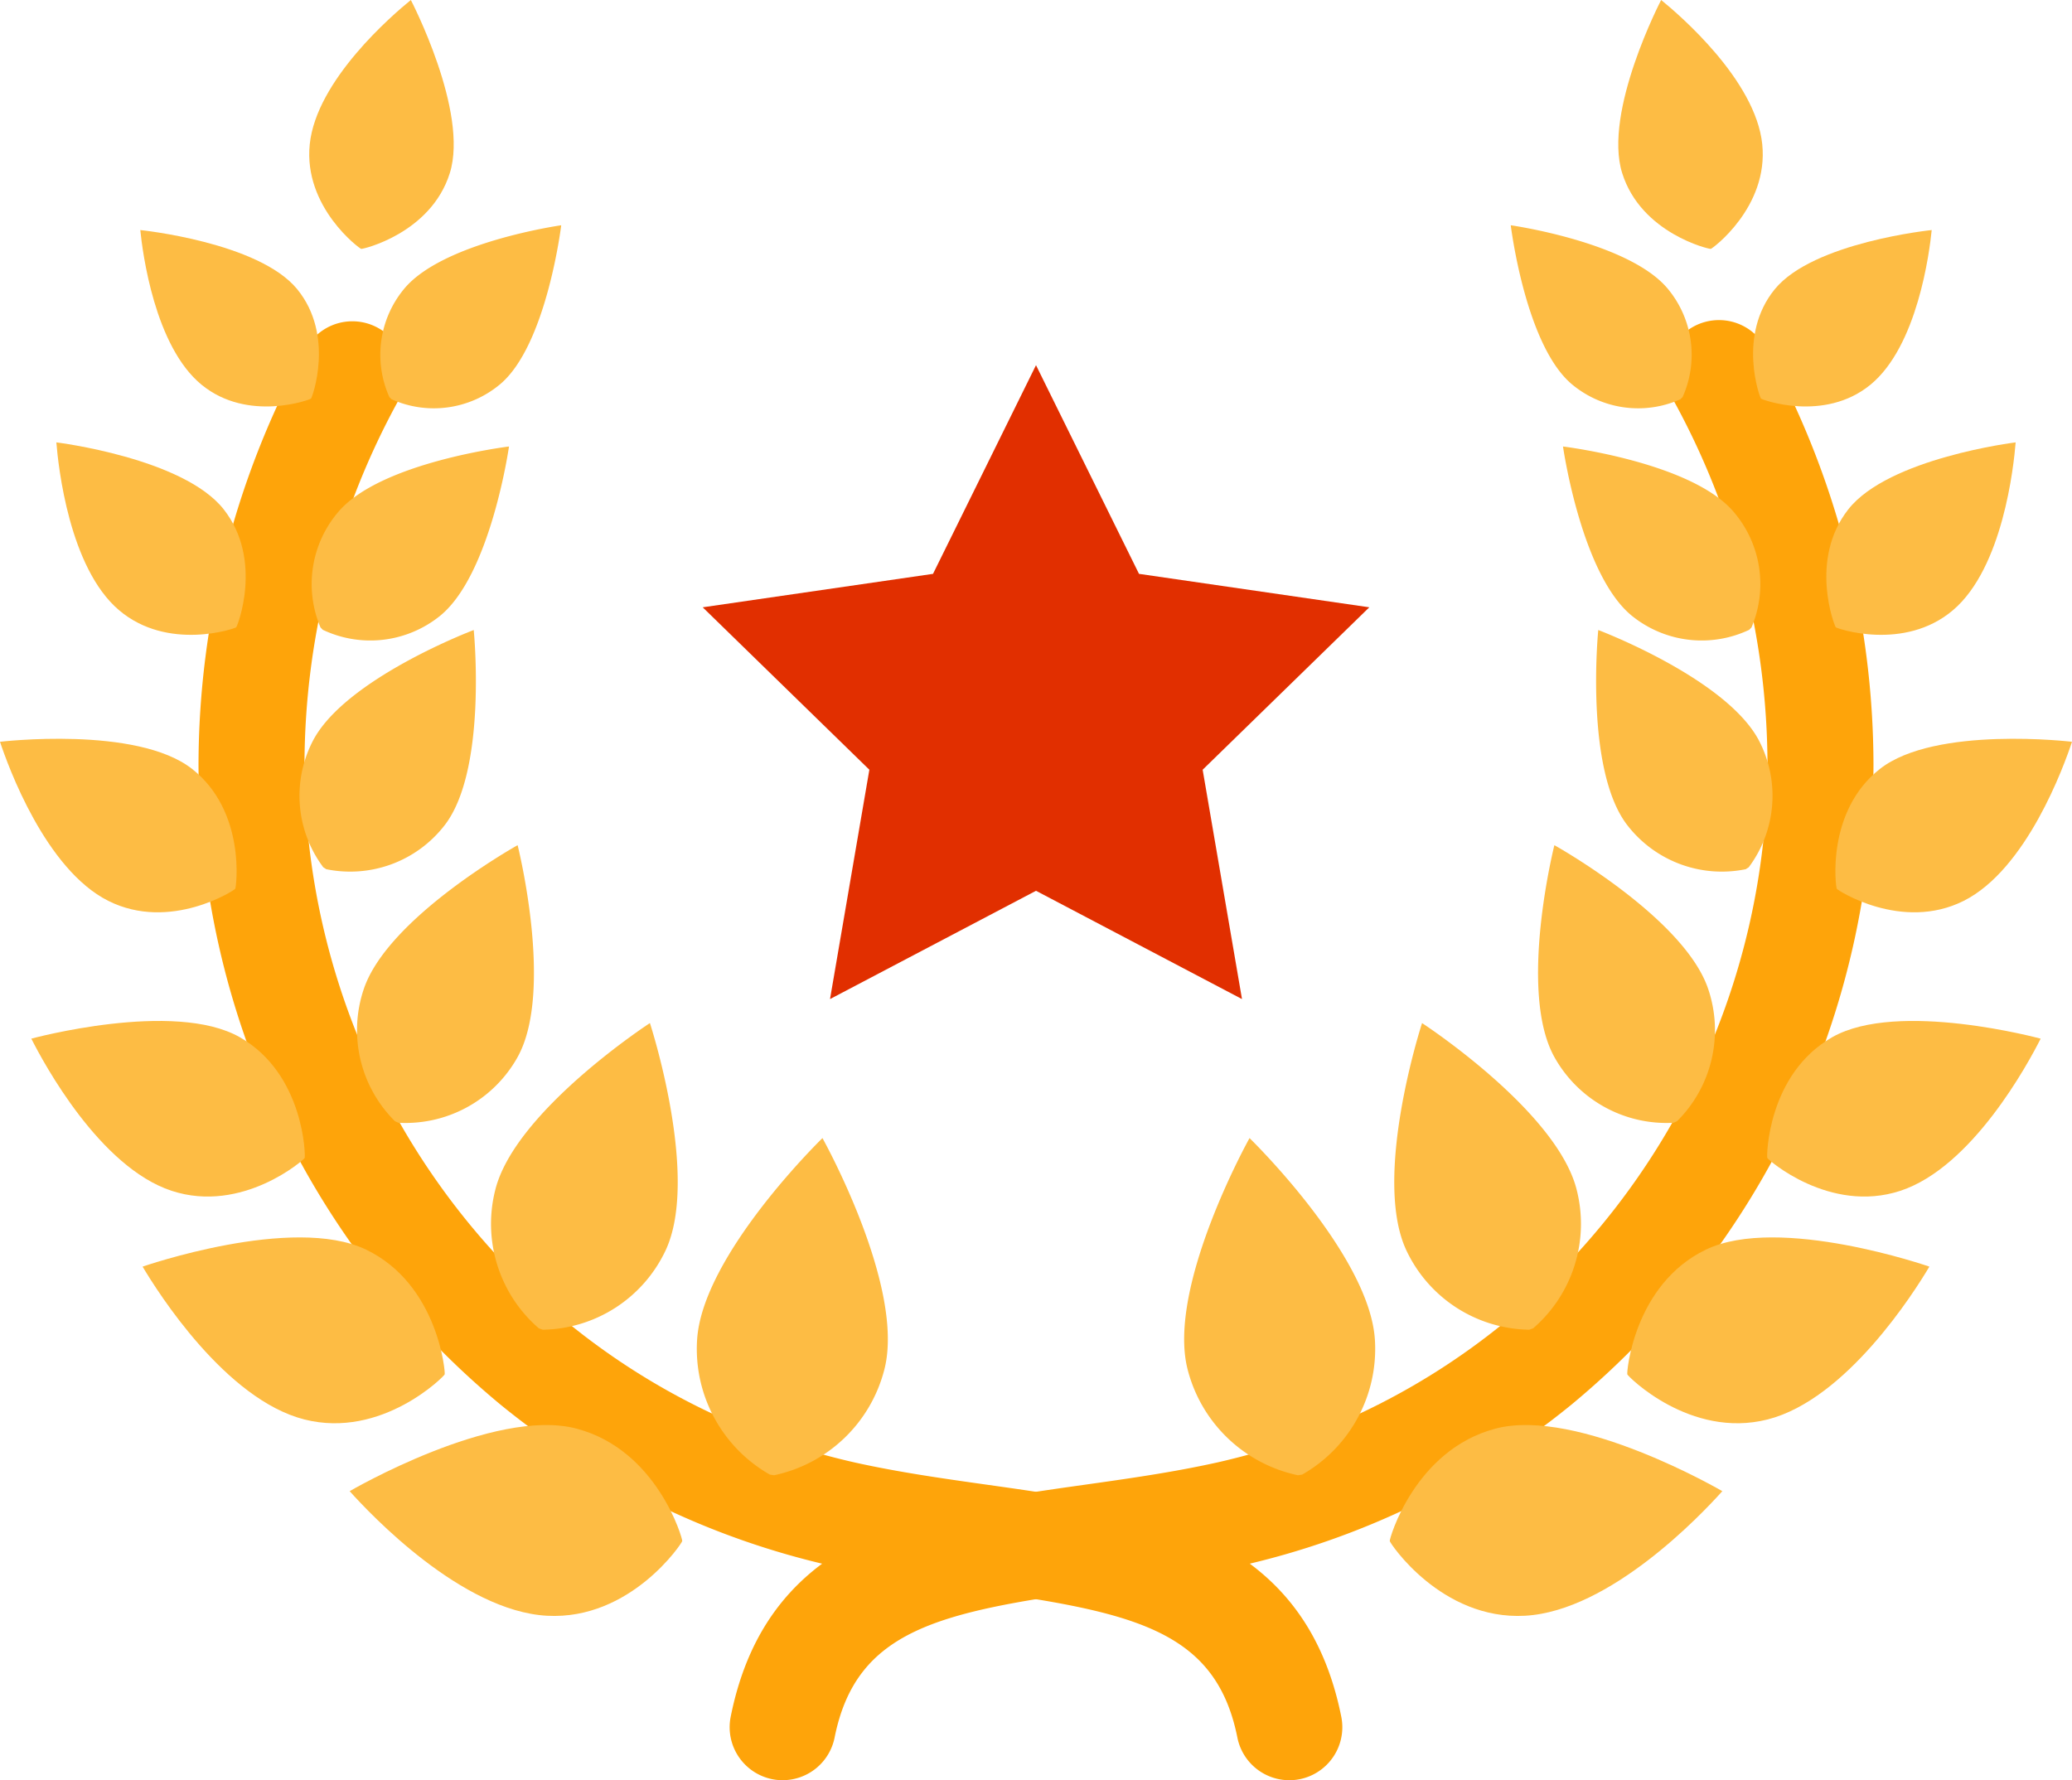 <svg xmlns="http://www.w3.org/2000/svg" viewBox="0 0 430.116 369.603"><defs><style>.cls-1{fill:#e12f00;}.cls-2{fill:#fea40a;}.cls-3{fill:#fdbc44;}</style></defs><title>experience</title><g id="Layer_2" data-name="Layer 2"><g id="color"><path class="cls-1" d="M215.059,75.816l21.38,43.324,47.808,6.946-34.594,33.722,8.166,47.616-42.76-22.482L172.3,207.424l8.166-47.616-34.594-33.722,47.808-6.946Z"/><path class="cls-2" d="M267.638,369.6a11,11,0,0,1-10.774-8.845c-4.516-22.58-21.93-26.056-54.9-30.7-9.423-1.328-19.166-2.7-29.141-4.912a166.625,166.625,0,0,1-68.876-33.48,172.991,172.991,0,0,1-62.74-132.916A179.769,179.769,0,0,1,63.6,72.24,11,11,0,0,1,82.888,82.814l-.025.045a157.708,157.708,0,0,0-19.656,75.89,150.78,150.78,0,0,0,54.646,115.868,144.518,144.518,0,0,0,59.731,29.048c9.135,2.025,18.447,3.337,27.451,4.606,32.26,4.545,65.617,9.246,73.4,48.172a11.011,11.011,0,0,1-10.8,13.16Z"/><path class="cls-2" d="M162.477,369.6a11.01,11.01,0,0,1-10.8-13.16c7.785-38.926,41.143-43.626,73.4-48.172,9-1.269,18.316-2.58,27.451-4.606a144.5,144.5,0,0,0,59.73-29.047,150.775,150.775,0,0,0,54.646-115.869,157.732,157.732,0,0,0-19.655-75.89,11,11,0,0,1,19.17-10.8c.033.059.065.118.1.178a179.778,179.778,0,0,1,22.388,86.507,172.983,172.983,0,0,1-62.74,132.916,166.6,166.6,0,0,1-68.874,33.48c-9.976,2.212-19.72,3.585-29.143,4.912-32.969,4.646-50.384,8.121-54.9,30.7a11,11,0,0,1-10.775,8.845Z"/><path class="cls-3" d="M85.286,0C81.48,3.089,65.677,16.651,64.3,29.936,62.943,43.036,74.748,51.7,74.977,51.67c.2.12,14.467-3.171,18.4-15.739C97.369,23.185,85.286,0,85.286,0Z"/><path class="cls-3" d="M29.122,47.762c.461,4.61,2.957,24.134,12.732,32.124,9.637,7.879,22.614,3.062,22.707,2.865.2-.094,5.014-13.071-2.864-22.708C53.706,50.268,29.122,47.762,29.122,47.762Z"/><path class="cls-3" d="M116.5,46.772s-3.046,25.124-12.82,33.114a21.434,21.434,0,0,1-22.4,3.006l-.45-.451a21.432,21.432,0,0,1,3-22.4c7.99-9.775,32.663-13.271,32.663-13.271Z"/><path class="cls-3" d="M11.7,91.846c.395,4.966,2.65,26.01,12.982,34.815,10.187,8.681,24.244,3.787,24.349,3.577.214-.1,5.677-13.941-2.58-24.474C38.073,95.081,11.7,91.846,11.7,91.846Z"/><path class="cls-3" d="M105.66,92.7s-3.826,26.942-14.51,35.318a23.045,23.045,0,0,1-24.145,2.74l-.474-.494a23.048,23.048,0,0,1,3.722-24.014C79.058,95.918,105.66,92.7,105.66,92.7Z"/><path class="cls-3" d="M0,154.006c1.685,5.085,9.435,26.482,22.483,33.028,12.864,6.453,26.288-2.26,26.343-2.507.2-.155,2.355-16.014-8.969-24.9C28.371,150.622,0,154.006,0,154.006Z"/><path class="cls-3" d="M98.34,130.809s2.911,29.116-6.1,40.6a24.782,24.782,0,0,1-24.511,9.051l-.622-.4a24.78,24.78,0,0,1-2.269-26.03c6.545-13.047,33.5-23.226,33.5-23.226Z"/><path class="cls-3" d="M6.5,215.639c2.594,5.143,14.208,26.682,29.117,31.588,14.7,4.838,27.606-6.546,27.626-6.816.187-.2-.019-17.4-13.463-25.068C36.148,207.57,6.5,215.639,6.5,215.639Z"/><path class="cls-3" d="M107.449,175.472s7.685,30.51-.088,44.146a26.645,26.645,0,0,1-24.646,13.488l-.724-.321a26.645,26.645,0,0,1-6.514-27.33c4.906-14.909,31.972-29.983,31.972-29.983Z"/><path class="cls-3" d="M29.6,262.971C32.766,268.3,46.821,290.54,63.177,294.7c16.127,4.1,29.128-9.067,29.13-9.359.186-.224-1.309-18.668-16.3-25.893C60.805,252.12,29.6,262.971,29.6,262.971Z"/><path class="cls-3" d="M134.913,212.405s10.5,32.16,3.176,47.363a28.653,28.653,0,0,1-25.439,16.3l-.8-.291a28.653,28.653,0,0,1-9.013-28.835C107,230.581,134.913,212.405,134.913,212.405Z"/><path class="cls-3" d="M72.586,309.589c4.33,4.84,23.285,24.89,40.955,25.866,17.422.961,28.14-15.214,28.083-15.514.146-.269-5.118-18.945-22-23.351C102.5,292.121,72.586,309.589,72.586,309.589Z"/><path class="cls-3" d="M170.732,236.287s17.3,30.969,12.834,48.093a30.047,30.047,0,0,1-22.884,21.906l-.883-.138a30.048,30.048,0,0,1-15.1-27.85c.976-17.67,26.031-42.011,26.031-42.011Z"/><path class="cls-3" d="M344.83,0c3.806,3.089,19.609,16.651,20.985,29.936,1.358,13.1-10.447,21.766-10.676,21.734-.2.12-14.467-3.171-18.4-15.739C332.747,23.185,344.83,0,344.83,0Z"/><path class="cls-3" d="M400.994,47.762c-.461,4.61-2.957,24.134-12.732,32.124-9.637,7.879-22.614,3.062-22.707,2.865-.2-.094-5.014-13.071,2.864-22.708C376.41,50.268,400.994,47.762,400.994,47.762Z"/><path class="cls-3" d="M313.612,46.772s3.046,25.124,12.82,33.114a21.434,21.434,0,0,0,22.4,3.006l.45-.451a21.434,21.434,0,0,0-3-22.4c-7.99-9.775-32.663-13.271-32.663-13.271Z"/><path class="cls-3" d="M418.418,91.846c-.395,4.966-2.65,26.01-12.982,34.815-10.187,8.681-24.244,3.787-24.349,3.577-.214-.1-5.677-13.941,2.58-24.474,8.376-10.683,34.751-13.918,34.751-13.918Z"/><path class="cls-3" d="M324.456,92.7s3.826,26.942,14.51,35.318a23.045,23.045,0,0,0,24.145,2.74l.474-.494a23.046,23.046,0,0,0-3.722-24.014c-8.805-10.332-35.407-13.55-35.407-13.55Z"/><path class="cls-3" d="M430.116,154.006c-1.685,5.085-9.435,26.482-22.482,33.028-12.864,6.453-26.288-2.26-26.344-2.507-.2-.155-2.354-16.014,8.969-24.9C401.745,150.622,430.116,154.006,430.116,154.006Z"/><path class="cls-3" d="M331.776,130.809s-2.911,29.116,6.1,40.6a24.782,24.782,0,0,0,24.511,9.051l.622-.4a24.78,24.78,0,0,0,2.269-26.03c-6.545-13.047-33.5-23.226-33.5-23.226Z"/><path class="cls-3" d="M423.612,215.639c-2.594,5.143-14.208,26.682-29.117,31.588-14.7,4.838-27.606-6.546-27.626-6.816-.187-.2.018-17.4,13.463-25.068,13.636-7.773,43.28.3,43.28.3Z"/><path class="cls-3" d="M322.666,175.472s-7.684,30.51.089,44.146A26.645,26.645,0,0,0,347.4,233.106l.724-.321a26.648,26.648,0,0,0,6.514-27.33c-4.906-14.909-31.973-29.983-31.973-29.983Z"/><path class="cls-3" d="M400.512,262.971c-3.163,5.325-17.218,27.569-33.574,31.728-16.127,4.1-29.128-9.067-29.13-9.359-.186-.224,1.31-18.668,16.3-25.893C369.31,252.12,400.512,262.971,400.512,262.971Z"/><path class="cls-3" d="M295.2,212.405s-10.5,32.16-3.176,47.363a28.653,28.653,0,0,0,25.439,16.3l.8-.291a28.651,28.651,0,0,0,9.013-28.835c-4.159-16.356-32.076-34.532-32.076-34.532Z"/><path class="cls-3" d="M357.53,309.589c-4.331,4.84-23.285,24.89-40.956,25.866-17.422.961-28.14-15.214-28.082-15.514-.146-.269,5.118-18.945,22-23.351,17.123-4.469,47.037,13,47.037,13Z"/><path class="cls-3" d="M259.384,236.287s-17.3,30.969-12.834,48.093a30.047,30.047,0,0,0,22.884,21.906l.883-.138a30.048,30.048,0,0,0,15.1-27.85c-.976-17.67-26.031-42.011-26.031-42.011Z"/></g></g></svg>